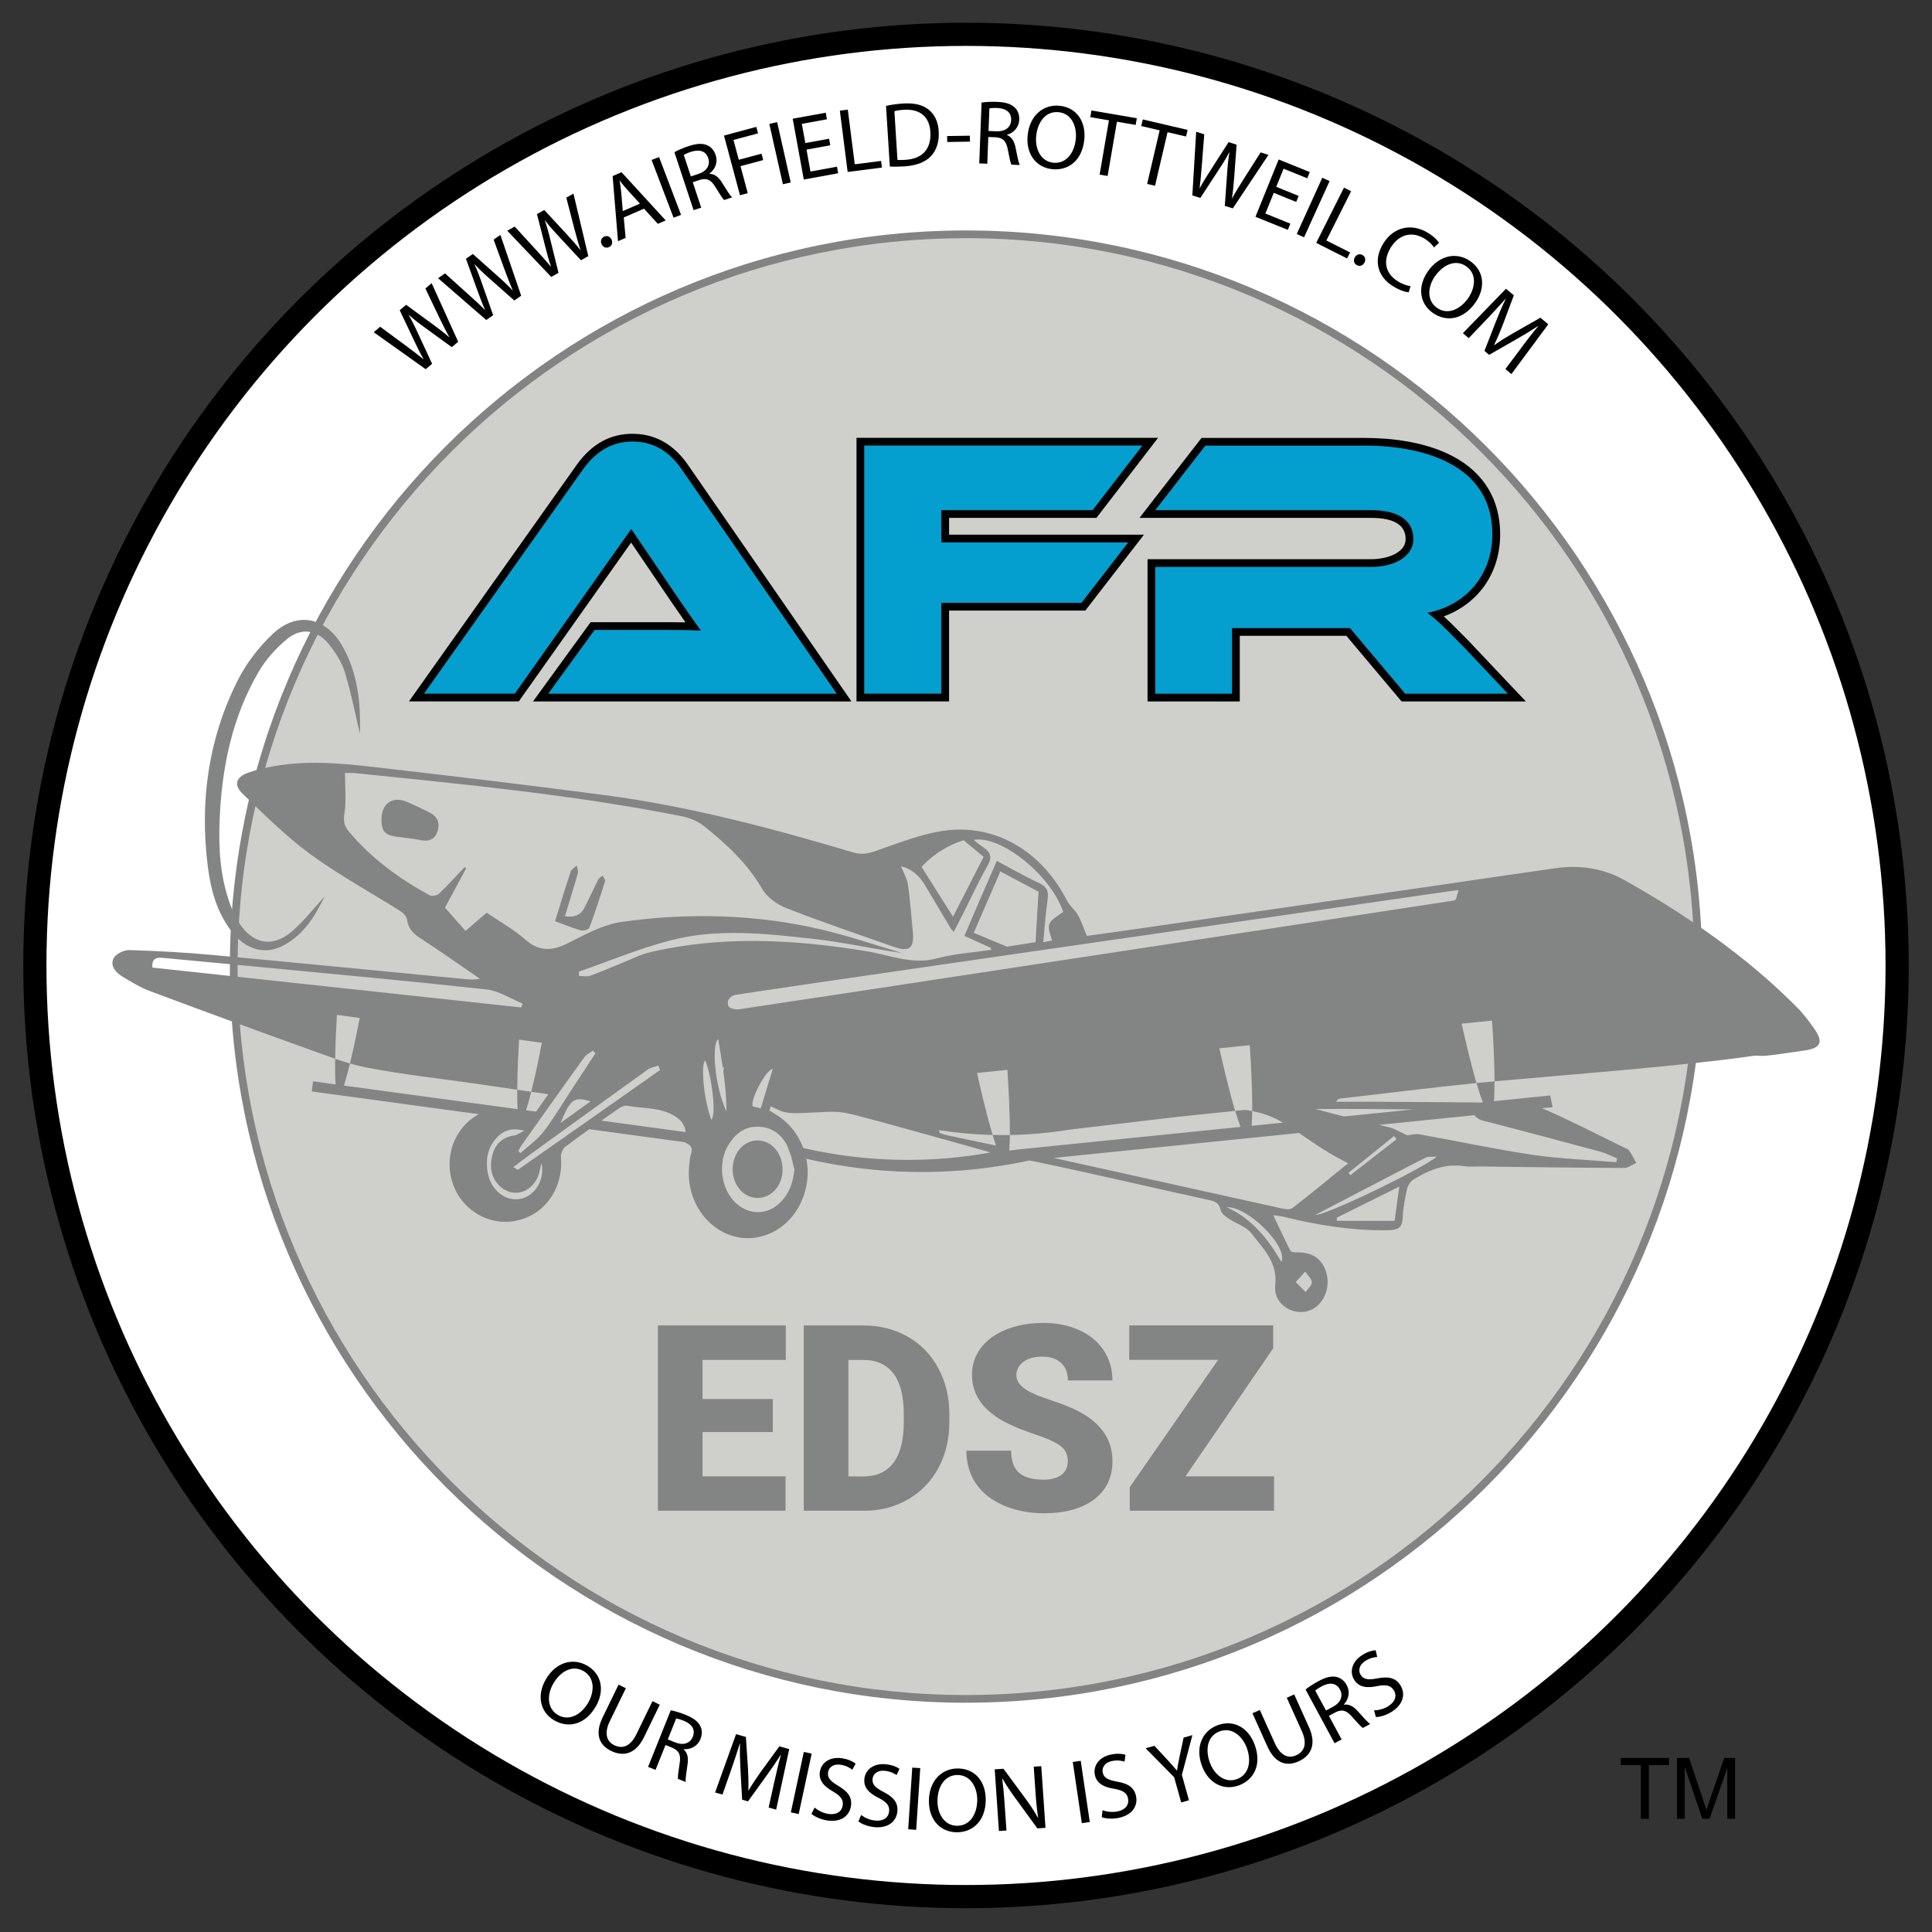 <?xml version="1.0" encoding="UTF-8"?>
<svg id="Ebene_1" data-name="Ebene 1" xmlns="http://www.w3.org/2000/svg" viewBox="0 0 500 500">
  <rect x="0" y="0" width="500" height="500" fill="#333333" stroke="none"/>
  <defs>
    <style>
      .cls-1 {
        fill: #fff;
        stroke: #000;
        stroke-miterlimit: 10;
        stroke-width: 6px;
      }

      .cls-2 {
        fill: #838584;
      }

      .cls-3 {
        fill: #cfd0cb;
      }

      .cls-4 {
        fill: #828483;
      }

      .cls-5 {
        fill: #049fce;
      }
    </style>
  </defs>
  <circle class="cls-1" cx="250" cy="249.86" r="240.98"/>
  <g>
    <path d="m110.18,95.55l-13.46-9.57,1.67-1.42,6.69,4.94c1.65,1.21,3.27,2.46,4.49,3.45l.04-.03c-.83-1.38-1.67-3.16-2.59-5.09l-3.58-7.55,1.66-1.4,6.74,4.93c1.57,1.15,3.13,2.33,4.4,3.46l.04-.03c-.88-1.56-1.69-3.21-2.59-5.05l-3.6-7.53,1.62-1.37,6.87,15.15-1.66,1.4-6.94-5.04c-1.7-1.23-2.97-2.21-4.18-3.31l-.04.03c.81,1.4,1.55,2.82,2.43,4.79l3.64,7.84-1.66,1.4Z"/>
    <path d="m125.85,82.82l-12.48-10.82,1.8-1.25,6.18,5.56c1.53,1.37,3.02,2.76,4.13,3.86l.04-.03c-.69-1.46-1.36-3.3-2.09-5.31l-2.84-7.86,1.78-1.24,6.24,5.55c1.46,1.3,2.89,2.62,4.05,3.87l.04-.03c-.73-1.63-1.37-3.36-2.09-5.28l-2.86-7.84,1.75-1.21,5.38,15.74-1.78,1.24-6.42-5.69c-1.58-1.39-2.74-2.49-3.84-3.69l-.04.03c.67,1.47,1.27,2.96,1.96,5l2.87,8.15-1.78,1.24Z"/>
    <path d="m142.66,71.67l-11.38-11.96,1.92-1.07,5.62,6.13c1.39,1.51,2.74,3.04,3.74,4.24l.04-.02c-.55-1.52-1.04-3.42-1.57-5.49l-2.07-8.09,1.9-1.06,5.67,6.12c1.32,1.44,2.63,2.88,3.66,4.24l.04-.02c-.57-1.7-1.04-3.47-1.58-5.46l-2.09-8.08,1.85-1.04,3.84,16.18-1.9,1.06-5.84-6.28c-1.43-1.54-2.49-2.74-3.47-4.04l-.04.02c.53,1.53.98,3.07,1.47,5.16l2.07,8.39-1.89,1.06Z"/>
    <path d="m155.71,63.22c-.39-.79-.12-1.61.62-1.97s1.54-.07,1.92.72c.38.77.17,1.59-.62,1.97-.75.37-1.55.05-1.92-.72Z"/>
    <path d="m161.43,56.28l.48,5.28-1.97.86-1.39-16.85,2.3-1,11.43,12.47-2.03.89-3.59-3.93-5.23,2.28Zm4.19-3.59l-3.29-3.59c-.75-.81-1.34-1.59-1.93-2.34l-.04.02c.16.97.31,1.96.41,2.98l.41,4.87,4.44-1.94Z"/>
    <path d="m170.57,40.66l5.69,14.95-1.94.74-5.69-14.96,1.94-.74Z"/>
    <path d="m174.53,39.39c.93-.53,2.32-1.12,3.68-1.57,2.11-.7,3.59-.77,4.83-.22.99.42,1.77,1.31,2.16,2.49.66,2.01-.16,3.76-1.59,4.83l.02.07c1.31.01,2.37.86,3.26,2.32,1.2,1.95,2.05,3.3,2.56,3.78l-2.04.68c-.39-.35-1.16-1.54-2.22-3.29-1.15-1.95-2.22-2.46-4.04-1.94l-1.86.62,2.18,6.58-1.97.65-4.96-14.99Zm4.26,6.27l2.02-.67c2.11-.7,3.06-2.29,2.49-4.03-.65-1.96-2.36-2.34-4.45-1.68-.95.31-1.6.63-1.89.83l1.83,5.54Z"/>
    <path d="m187.36,35.08l8.37-2.24.45,1.67-6.36,1.71,1.38,5.13,5.88-1.58.44,1.65-5.88,1.58,1.88,6.99-2.01.54-4.14-15.45Z"/>
    <path d="m201.13,31.61l3.51,15.61-2.03.46-3.51-15.61,2.03-.46Z"/>
    <path d="m214.87,37.6l-6.15,1.12,1.03,5.67,6.86-1.25.31,1.7-8.9,1.62-2.87-15.74,8.55-1.55.31,1.7-6.5,1.18.91,4.97,6.15-1.12.31,1.68Z"/>
    <path d="m217.35,28.63l2.06-.26,1.8,14.15,6.82-.87.22,1.72-8.88,1.13-2.02-15.87Z"/>
    <path d="m229.31,27.4c1.25-.27,2.74-.51,4.38-.61,2.98-.19,5.14.36,6.63,1.58,1.51,1.21,2.46,3.01,2.62,5.59.16,2.6-.51,4.79-1.92,6.35-1.41,1.59-3.83,2.55-6.95,2.75-1.48.09-2.72.1-3.78.05l-.99-15.7Zm2.96,13.98c.53.06,1.29.04,2.1-.02,4.43-.28,6.68-2.9,6.41-7.21-.21-3.77-2.51-6.02-6.89-5.74-1.07.07-1.88.21-2.42.37l.79,12.6Z"/>
    <path d="m251,35.11l.03,1.54-5.89.1-.03-1.54,5.89-.09Z"/>
    <path d="m254.03,26.54c1.06-.17,2.57-.23,4-.18,2.22.09,3.63.54,4.6,1.48.78.74,1.2,1.85,1.15,3.08-.08,2.11-1.47,3.46-3.18,3.96v.07c1.22.47,1.92,1.64,2.24,3.32.44,2.25.76,3.8,1.07,4.43l-2.15-.08c-.25-.46-.55-1.85-.93-3.86-.39-2.22-1.22-3.09-3.1-3.23l-1.96-.08-.26,6.92-2.08-.08.6-15.77Zm1.8,7.36l2.12.08c2.22.08,3.67-1.07,3.74-2.9.08-2.06-1.39-3.02-3.58-3.13-1-.04-1.72.03-2.06.11l-.22,5.83Z"/>
    <path d="m280.61,36.19c-.58,5.48-4.24,8.02-8.32,7.59-4.22-.45-6.84-4.02-6.33-8.84.54-5.05,4.05-8.02,8.32-7.56,4.37.47,6.83,4.1,6.33,8.82Zm-12.44-1.07c-.36,3.4,1.16,6.64,4.41,6.99,3.27.35,5.44-2.45,5.83-6.06.34-3.16-.97-6.65-4.41-7.01-3.42-.36-5.46,2.59-5.83,6.09Z"/>
    <path d="m286.99,31.15l-4.82-.83.3-1.73,11.74,2.01-.3,1.73-4.85-.83-2.41,14.04-2.07-.35,2.41-14.04Z"/>
    <path d="m300.11,33.73l-4.76-1.11.4-1.71,11.6,2.71-.4,1.71-4.79-1.12-3.24,13.87-2.04-.48,3.24-13.87Z"/>
    <path d="m308.58,50.56l.99-16.47,2.09.67-.65,8.29c-.15,2.04-.35,4.07-.55,5.63l.05.02c.73-1.43,1.79-3.09,2.94-4.89l4.51-7.03,2.07.66-.61,8.33c-.15,1.95-.32,3.88-.6,5.56l.04.02c.85-1.57,1.83-3.13,2.91-4.87l4.48-7.04,2.02.65-9.22,13.84-2.07-.66.61-8.55c.14-2.1.3-3.69.59-5.29l-.04-.02c-.76,1.43-1.58,2.81-2.77,4.59l-4.72,7.23-2.07-.66Z"/>
    <path d="m335.45,52.26l-5.8-2.35-2.17,5.35,6.46,2.62-.65,1.61-8.38-3.39,6.01-14.83,8.05,3.26-.65,1.61-6.13-2.48-1.9,4.69,5.8,2.35-.64,1.58Z"/>
    <path d="m344.1,46.86l-6.61,14.56-1.89-.86,6.61-14.56,1.89.86Z"/>
    <path d="m347.82,48.56l1.85.93-6.41,12.75,6.14,3.09-.78,1.55-7.99-4.02,7.19-14.3Z"/>
    <path d="m350.61,66.62c.42-.77,1.25-1.02,1.98-.62.73.4.94,1.22.51,1.99-.41.75-1.2,1.04-1.98.62-.73-.4-.92-1.24-.51-1.99Z"/>
    <path d="m364.56,75.66c-.85-.07-2.35-.54-4.02-1.57-3.87-2.36-5.3-6.57-2.56-11.05,2.61-4.28,7.29-5.39,11.55-2.79,1.71,1.04,2.57,2.07,2.89,2.6l-1.31,1.18c-.47-.73-1.28-1.56-2.42-2.26-3.22-1.96-6.61-1.22-8.8,2.36-2.04,3.34-1.42,6.67,1.92,8.71,1.08.66,2.32,1.11,3.24,1.2l-.49,1.62Z"/>
    <path d="m381.76,78.41c-3.19,4.49-7.62,4.93-10.97,2.55-3.47-2.46-4-6.86-1.2-10.81,2.94-4.14,7.45-5.02,10.96-2.53,3.58,2.54,3.96,6.91,1.22,10.79Zm-10.33-7.01c-1.98,2.79-2.23,6.36.44,8.26,2.69,1.91,5.95.52,8.05-2.44,1.84-2.59,2.4-6.27-.42-8.27-2.8-1.99-6.03-.41-8.06,2.46Z"/>
    <path d="m393.81,89.86c1.35-1.78,2.96-3.92,4.27-5.43l-.05-.04c-1.63,1.08-3.42,2.17-5.47,3.34l-7.17,4.1-1.21-1.02,2.92-7.5c.87-2.22,1.71-4.21,2.58-5.95l-.04-.03c-1.32,1.49-3.14,3.47-4.79,5.21l-4.75,4.97-1.51-1.28,11.16-11.51,2.03,1.71-2.88,7.68c-.76,1.94-1.47,3.63-2.23,5.16l.05.05c1.35-.97,2.92-1.95,4.77-3.03l7.17-4.07,2.03,1.71-9.54,12.88-1.55-1.31,4.22-5.63Z"/>
  </g>
  <g>
    <path d="m154.13,441.74c-2.8,4.74-7.18,5.55-10.72,3.47-3.66-2.16-4.57-6.49-2.11-10.66,2.58-4.38,7-5.63,10.71-3.45,3.79,2.23,4.53,6.55,2.12,10.64Zm-10.89-6.11c-1.74,2.94-1.69,6.53,1.13,8.19,2.84,1.67,5.97.02,7.82-3.11,1.62-2.74,1.86-6.45-1.12-8.21-2.96-1.75-6.05.1-7.83,3.13Z"/>
    <path d="m161.97,436.91l-4.14,8.52c-1.57,3.22-.79,5.29,1.14,6.23,2.15,1.04,4.21.3,5.75-2.88l4.14-8.52,1.89.92-4.08,8.39c-2.15,4.42-5.37,5.1-8.5,3.57-2.96-1.44-4.38-4.21-2.21-8.67l4.12-8.48,1.89.92Z"/>
    <path d="m173.6,442.62c1.05.19,2.49.64,3.82,1.17,2.06.83,3.24,1.73,3.83,2.94.49.96.5,2.15.05,3.29-.79,1.96-2.55,2.76-4.33,2.66l-.03.07c.99.86,1.26,2.19.99,3.88-.34,2.27-.56,3.84-.48,4.54l-1.99-.8c-.08-.52.1-1.93.42-3.95.38-2.23-.11-3.32-1.83-4.08l-1.82-.73-2.58,6.43-1.93-.77,5.87-14.65Zm-.78,7.54l1.97.79c2.06.83,3.82.23,4.5-1.47.77-1.92-.29-3.31-2.32-4.15-.93-.37-1.63-.55-1.98-.59l-2.17,5.42Z"/>
    <path d="m200.45,460.92c.49-2.18,1.08-4.8,1.64-6.71l-.07-.02c-1.04,1.66-2.22,3.39-3.6,5.3l-4.84,6.7-1.52-.43-.44-8.04c-.12-2.38-.18-4.54-.1-6.49h-.05c-.59,1.89-1.43,4.44-2.22,6.71l-2.27,6.49-1.91-.54,5.42-15.09,2.55.72.54,8.19c.11,2.08.16,3.92.1,5.62l.07.02c.83-1.44,1.86-2.98,3.09-4.73l4.86-6.67,2.55.72-3.38,15.67-1.95-.55,1.52-6.87Z"/>
    <path d="m210.06,453.84l-3.36,15.64-2.03-.44,3.36-15.64,2.03.44Z"/>
    <path d="m210.81,467.78c.82.72,2.08,1.41,3.5,1.65,2.09.35,3.5-.54,3.77-2.13.25-1.47-.45-2.46-2.46-3.64-2.43-1.35-3.81-2.96-3.43-5.18.42-2.46,2.77-3.94,5.86-3.42,1.62.27,2.74.85,3.38,1.37l-.85,1.57c-.47-.37-1.45-1.02-2.88-1.26-2.17-.37-3.21.78-3.39,1.86-.25,1.47.59,2.36,2.64,3.58,2.51,1.48,3.65,3,3.26,5.32-.41,2.43-2.58,4.23-6.32,3.6-1.53-.26-3.12-.99-3.88-1.69l.81-1.62Z"/>
    <path d="m222.87,469.72c.86.67,2.17,1.29,3.59,1.44,2.11.23,3.47-.74,3.64-2.35.16-1.49-.6-2.43-2.67-3.49-2.51-1.21-3.98-2.73-3.73-4.97.27-2.48,2.54-4.09,5.64-3.75,1.64.18,2.78.69,3.45,1.17l-.75,1.61c-.49-.34-1.51-.93-2.95-1.09-2.18-.24-3.16.97-3.27,2.05-.16,1.49.73,2.32,2.84,3.42,2.59,1.33,3.83,2.78,3.57,5.12-.27,2.45-2.33,4.38-6.1,3.96-1.54-.17-3.18-.8-3.97-1.46l.71-1.67Z"/>
    <path d="m238.16,457.6l-1.05,15.96-2.07-.14,1.05-15.96,2.07.13Z"/>
    <path d="m255.11,465.89c-.09,5.5-3.5,8.37-7.61,8.3-4.25-.07-7.18-3.39-7.1-8.23.08-5.08,3.31-8.35,7.6-8.28,4.39.07,7.18,3.46,7.1,8.21Zm-12.49.06c-.06,3.42,1.76,6.51,5.03,6.56,3.29.05,5.2-2.93,5.26-6.56.05-3.18-1.57-6.53-5.03-6.58-3.44-.05-5.21,3.07-5.26,6.59Z"/>
    <path d="m258.52,473.86l-1.09-15.96,2.26-.15,5.7,7.72c1.32,1.79,2.36,3.41,3.24,4.99l.05-.03c-.34-2.12-.52-4.06-.69-6.54l-.46-6.68,1.95-.13,1.09,15.96-2.1.14-5.65-7.75c-1.24-1.7-2.44-3.45-3.37-5.12l-.07.03c.26,2,.44,3.92.62,6.57l.47,6.82-1.95.13Z"/>
    <path d="m279.69,455.7l2.34,15.83-2.05.3-2.35-15.83,2.05-.3Z"/>
    <path d="m285.31,468.49c1.02.38,2.45.59,3.85.32,2.09-.4,3.09-1.73,2.79-3.32-.28-1.47-1.29-2.14-3.58-2.55-2.75-.41-4.6-1.43-5.03-3.64-.47-2.45,1.22-4.66,4.29-5.25,1.62-.31,2.86-.17,3.64.09l-.24,1.76c-.57-.18-1.71-.44-3.14-.17-2.16.42-2.73,1.86-2.52,2.93.28,1.47,1.38,2,3.73,2.42,2.87.51,4.48,1.53,4.92,3.83.47,2.42-.93,4.87-4.66,5.59-1.52.29-3.27.17-4.22-.22l.19-1.8Z"/>
    <path d="m305.7,466.49l-1.83-6.54-7.38-7.5,2.27-.64,3.37,3.64c.92,1,1.65,1.81,2.43,2.75h.05c.16-1.14.4-2.29.67-3.63l1.04-4.88,2.27-.64-2.72,10.3,1.83,6.56-2.02.57Z"/>
    <path d="m324.75,451.63c1.85,5.19-.34,9.07-4.2,10.45-4,1.43-7.91-.65-9.54-5.21-1.71-4.78.16-8.98,4.21-10.42,4.14-1.48,7.94.72,9.53,5.19Zm-11.67,4.44c1.15,3.22,3.93,5.48,7.01,4.38,3.1-1.11,3.84-4.57,2.62-7.99-1.07-3-3.76-5.56-7.02-4.4-3.24,1.16-3.79,4.71-2.61,8.01Z"/>
    <path d="m326.04,442.53l3.89,8.63c1.47,3.27,3.55,4,5.51,3.11,2.18-.98,2.92-3.04,1.47-6.26l-3.89-8.63,1.92-.86,3.83,8.5c2.02,4.48.47,7.39-2.7,8.82-3,1.35-6.04.67-8.07-3.86l-3.87-8.59,1.92-.86Z"/>
    <path d="m337.88,437.25c.82-.69,2.09-1.5,3.35-2.18,1.95-1.05,3.41-1.38,4.72-1.06,1.05.24,1.97.99,2.56,2.07,1,1.86.49,3.73-.73,5.03l.03.06c1.29-.21,2.49.44,3.61,1.72,1.52,1.71,2.59,2.89,3.18,3.28l-1.89,1.02c-.45-.27-1.41-1.31-2.76-2.85-1.47-1.72-2.62-2.04-4.31-1.21l-1.72.93,3.29,6.1-1.83.99-7.49-13.89Zm5.29,5.43l1.87-1.01c1.96-1.05,2.62-2.79,1.75-4.4-.98-1.82-2.73-1.9-4.68-.88-.88.48-1.47.9-1.72,1.14l2.77,5.14Z"/>
    <path d="m355.59,442.63c1.09,0,2.5-.32,3.71-1.08,1.8-1.12,2.27-2.72,1.42-4.1-.79-1.27-1.97-1.54-4.25-1.1-2.72.6-4.81.31-6-1.61-1.32-2.12-.53-4.79,2.12-6.44,1.4-.87,2.61-1.18,3.43-1.21l.4,1.73c-.6.04-1.76.2-2.99.97-1.87,1.16-1.88,2.71-1.31,3.64.79,1.27,2.01,1.38,4.35.93,2.86-.55,4.73-.17,5.97,1.82,1.3,2.1.87,4.88-2.35,6.88-1.32.82-2.99,1.33-4.02,1.3l-.47-1.75Z"/>
  </g>
  <circle class="cls-3" cx="250" cy="250.16" r="189.51"/>
  <path class="cls-4" d="m250,440.67c-105.05,0-190.51-85.46-190.51-190.51S144.95,59.64,250,59.64s190.51,85.46,190.51,190.51-85.46,190.51-190.51,190.51Zm0-379.02c-103.95,0-188.51,84.57-188.51,188.51s84.57,188.51,188.51,188.51,188.51-84.57,188.51-188.51S353.95,61.64,250,61.64Z"/>
  <g>
    <path d="m424.64,470.7v-13.89h-5.19v-1.86h12.48v1.86h-5.21v13.89h-2.08Z"/>
    <path d="m434,470.7v-15.75h3.14l3.73,11.15c.34,1.04.59,1.82.75,2.33.18-.57.46-1.41.84-2.52l3.77-10.96h2.8v15.75h-2.01v-13.18l-4.58,13.18h-1.88l-4.55-13.41v13.41h-2.01Z"/>
  </g>
  <g>
    <g>
      <path class="cls-5" d="m139.92,180.53l13.45-18.51h16.63c3.11,0,6.55,0,9.38.1-1.42-1.99-3.13-4.48-4.69-6.74l-.62-.91-10.71-15.8-29.6,41.86h-25.97l42.29-59.64c3.68-5.13,8.15-7.62,13.68-7.62s10,2.57,13.49,7.63l41.2,59.63h-78.54Z"/>
      <path d="m163.76,114.27c5.95,0,9.89,3.17,12.67,7.2l40.12,58.06h-74.67l12-16.51h16.12c3.84,0,8.35,0,11.42.19-1.73-2.3-4.42-6.24-6.53-9.31l-11.52-16.99-30.14,42.61h-23.51l41.17-58.06c2.69-3.74,6.62-7.2,12.86-7.2m0-2c-5.87,0-10.61,2.63-14.49,8.03l-41.18,58.07-2.24,3.16h28.42l.6-.85,28.47-40.25,9.9,14.6.63.92c1.15,1.68,2.39,3.49,3.54,5.12-2.38-.04-5-.04-7.41-.04h-17.14l-.6.82-12,16.51-2.31,3.18h82.41l-2.17-3.14-40.12-58.06c-3.69-5.35-8.51-8.06-14.31-8.06h0Z"/>
    </g>
    <g>
      <polygon class="cls-5" points="222.66 180.53 222.66 114.32 297.67 114.32 283.27 133.02 244.62 133.02 244.62 139.37 294.03 139.37 280.39 157.01 244.62 157.01 244.62 180.53 222.66 180.53"/>
      <path d="m295.64,115.32l-12.86,16.7h-39.16v8.35h48.37l-12.09,15.64h-36.28v23.51h-19.96v-64.21h71.98m4.06-2h-78.04v68.21h23.96v-23.51h35.26l.6-.78,12.09-15.64,2.49-3.22h-50.44v-4.35h38.14l.6-.78,12.86-16.7,2.48-3.22h0Z"/>
    </g>
    <g>
      <path class="cls-5" d="m363.22,180.53l-14.3-16.99h-29.05v16.99h-21.87v-34.82h56.86c5.85,0,9.94-2.55,9.94-6.2,0-5.36-5.41-6.49-9.94-6.49h-57.9l14.51-18.7h41.76c10.23,0,34.01,2.33,34.01,23.94,0,10.12-6.04,18.1-15.57,20.83,1.96,1.66,4.24,3.92,7.51,7.26l13.41,14.18h-29.37Z"/>
      <path d="m353.22,115.32c14.59,0,33.01,4.61,33.01,22.94,0,9.98-6.24,18.23-16.8,20.35,2.21,1.63,4.61,3.94,9.02,8.45l11.8,12.48h-26.58l-14.3-16.99h-30.52v16.99h-19.87v-32.82h55.86c6.14,0,10.94-2.78,10.94-7.2,0-4.99-4.13-7.49-10.94-7.49h-55.86l12.96-16.7h41.27m0-2h-42.25l-.6.77-12.96,16.7-2.5,3.23h59.94c5.93,0,8.94,1.85,8.94,5.49,0,3.41-4.5,5.2-8.94,5.2h-57.86v36.82h23.87v-16.99h27.59l13.7,16.28.6.71h32.16l-3.19-3.37-11.8-12.48c-2.6-2.66-4.58-4.63-6.27-6.17,8.99-3.29,14.6-11.27,14.6-21.24,0-8.92-4.18-15.87-12.09-20.11-7.46-3.99-16.58-4.83-22.92-4.83h0Z"/>
    </g>
  </g>
  <g>
    <path class="cls-2" d="m200,370.62h-18.18v11.46h21.47v8.89h-33.03v-47.95h33.1v8.93h-21.54v10.11h18.18v8.56Z"/>
    <path class="cls-2" d="m208.01,390.98v-47.95h15.45c4.24,0,8.05.96,11.43,2.88,3.38,1.92,6.02,4.63,7.92,8.13,1.9,3.5,2.86,7.43,2.88,11.77v2.21c0,4.39-.93,8.33-2.78,11.81-1.86,3.48-4.47,6.2-7.84,8.17-3.37,1.97-7.13,2.96-11.28,2.98h-15.78Zm11.56-39.03v30.14h4.02c3.31,0,5.86-1.18,7.64-3.54,1.78-2.36,2.67-5.87,2.67-10.52v-2.08c0-4.63-.89-8.12-2.67-10.47-1.78-2.35-4.37-3.52-7.77-3.52h-3.89Z"/>
    <path class="cls-2" d="m276.35,378.23c0-1.69-.6-3.01-1.79-3.95-1.2-.94-3.3-1.92-6.31-2.93-3.01-1.01-5.47-1.99-7.38-2.93-6.21-3.05-9.32-7.25-9.32-12.58,0-2.66.77-5,2.32-7.03,1.55-2.03,3.74-3.61,6.57-4.74,2.83-1.13,6.02-1.7,9.55-1.7s6.54.62,9.27,1.84c2.73,1.23,4.86,2.98,6.37,5.25,1.51,2.27,2.27,4.87,2.27,7.79h-11.53c0-1.95-.6-3.47-1.79-4.55-1.2-1.08-2.82-1.61-4.86-1.61s-3.69.46-4.89,1.37c-1.2.91-1.8,2.07-1.8,3.47,0,1.23.66,2.34,1.98,3.34s3.63,2.03,6.95,3.1c3.32,1.06,6.04,2.21,8.17,3.44,5.18,2.99,7.77,7.1,7.77,12.35,0,4.19-1.58,7.49-4.74,9.88s-7.5,3.59-13.01,3.59c-3.89,0-7.4-.7-10.56-2.09-3.15-1.39-5.52-3.3-7.11-5.73-1.59-2.43-2.39-5.22-2.39-8.38h11.59c0,2.57.66,4.46,1.99,5.68,1.33,1.22,3.49,1.83,6.47,1.83,1.91,0,3.42-.41,4.53-1.24,1.11-.82,1.66-1.98,1.66-3.47Z"/>
    <path class="cls-2" d="m306.81,382.08h22.92v8.89h-37.35v-6.09l22.86-32.94h-22.99v-8.93h37.25v5.93l-22.69,33.13Z"/>
  </g>
  <g>
    <path class="cls-2" d="m195.99,295.14c-3.59.06-6.37,3.31-6.38,7.47,0,4.11,2.83,7.39,6.41,7.42,3.63.02,6.49-3.19,6.51-7.31.02-4.28-2.88-7.63-6.55-7.57Z"/>
    <path class="cls-2" d="m111.37,210.38c-1.87-.98-3.81-1.84-5.73-2.73-3.92-1.81-6.95.17-6.91,4.52.03,3.02.97,4.02,4.05,4.39,2.11.25,4.22.51,6.3.9,2.1.39,3.54-.38,4.16-2.33.63-1.98.06-3.73-1.87-4.74Z"/>
    <path class="cls-2" d="m154.8,227.69c-1.24,2.43-2.35,4.92-3.61,7.34-1.03,1.99-2.79,2.4-4.99,2.09,1.16-3.81,2.31-7.43,3.34-11.09.17-.61-.16-1.35-.26-2.04-.54.51-1.36.92-1.57,1.53-1.4,4.18-2.66,8.4-4.06,12.89,2.1.77,4.38,1.7,6.74,2.38.62.18,1.97-.25,2.15-.72,1.48-3.96,2.79-7.98,4.05-12.02.12-.38-.41-.96-.64-1.45-.4.35-.94.63-1.16,1.07Z"/>
    <path class="cls-2" d="m60.38,241.6c3.45,4.19,8.23,5.46,12.59,3.28,5.52-2.76,8.53-7.67,11.03-12.87-2.76,3-5.31,6.34-8.41,9.01-5.09,4.38-10.33,3.32-13.87-2.43-.83-1.35-1.51-2.82-2.07-4.31-2.61-7.04-3.11-14.38-2.82-21.78.53-13.66,3.17-26.83,10.17-38.74,1.85-3.14,4.44-6.03,7.26-8.35,3.71-3.06,7.76-2.47,10.81,1.26,1.76,2.16,3.38,4.69,4.18,7.32,1.67,5.48,2.76,11.13,3.89,15.88.23-7.39-.36-15.5-4.63-22.84-4.29-7.36-11.64-8.84-17.85-3.04-3.68,3.44-6.95,7.71-9.2,12.21-7.61,15.18-9.81,31.41-7.66,48.19.79,6.2,2.48,12.21,6.58,17.19Z"/>
    <path class="cls-2" d="m469.63,266.37c-1.36-1.96-2.81-3.91-4.49-5.6-13.18-13.28-28.41-23.81-44.64-32.95-5.48-3.08-11.54-4.03-17.8-3.15-9.49,1.33-18.97,2.76-28.46,4.14-26.53,3.85-53.06,7.69-79.6,11.53-4.54.66-9.09,1.28-13.37,1.87-.85-2.04-1.41-3.81-2.29-5.4-.74-1.31-2.09-2.29-2.77-3.62-6.64-13.01-18.77-20.2-32.3-18.14-5.97.91-11.75,3.29-17.52,5.26-1.95.66-3.59.89-5.59.29-21.11-6.28-42.39-11.93-64.27-14.82-18.39-2.42-36.82-4.63-55.25-6.75-10.2-1.17-20.44-2.59-30.71-.68-2.17.4-4.35.9-6.42,1.65-3.07,1.11-3.74,3.15-1.36,5.43,5.66,5.44,11.27,11.05,17.57,15.66,7.43,5.43,15.6,9.86,23.4,14.8.71.45,1.47,1.33,1.58,2.11.32,2.24,1.51,3.55,3.37,4.76,5.25,3.4,10.35,7.03,15.52,10.56-1.56.31-2.94.16-4.31.03-21.66-2.08-43.31-4.22-64.97-6.21-7.15-.66-14.34-1.05-21.52-1.26-1.38-.04-3.46,1-4.04,2.15-.95,1.86.51,3.62,2.17,4.63,2.33,1.43,4.72,2.88,7.27,3.84,13.54,5.07,27.11,10.04,40.72,14.92,2.39.86,4.78,1.76,7.19,2.58.08-4.62.36-9.58.46-11.35l5.9.8c-.35,1.8-1.39,7.09-2.52,11.77,1.54.45,3.09.83,4.66,1.13,9.23,1.76,18.61,2.77,27.93,4.11,3.54.51,7.08,1.03,10.69,1.56.03-5.02.36-10.97.48-12.96l5.9.8c-.37,1.92-1.52,7.8-2.75,12.69,1.45.21,2.92.43,4.41.64-1.3,1.84-2.39,3.39-3.17,4.5l-2.6-.35c.44-1.29.9-2.97,1.36-4.79-1.22-.18-2.43-.36-3.64-.53,0,1.9.02,3.66.13,5.03l-.62-.08-1.62-.22-42.75-5.81c.51-1.5,1.06-3.54,1.59-5.71-1.29-.37-2.57-.79-3.84-1.22-.04,2.49-.02,4.89.11,6.64l-5.84-.8-.31,2.62,43.22,5.88c-5,2.69-8.08,8.29-7.5,14.46.76,8.11,7.83,14.09,15.72,13.33,8.1-.79,13.76-8.05,13.03-16.55-.08-.92.43-2.28,1.13-2.81,2.05-1.54,4.12-3.05,6.2-4.54l24.87,3.38c.03.09.07.15.13.18,2.54,1.05,1.16,2.72,1.02,4.21-.12,1.33-.29,2.66-.26,3.99.22,10.34,8.93,18.08,18.12,16.15,6.3-1.33,11.07-6.54,12.35-13.5.42-2.27.38-4.57-.06-6.76,8.76,2.03,20.3,3.78,33.83,3.37,9.17-.28,17.24-1.48,23.96-2.94,15.58,3.21,31.07,6.89,46.62,10.29,1.54.34,2.47.85,2.82,2.56.17.84,1.21,1.63,2.03,2.18,1.97,1.34,4.63,2.09,5.97,3.87,2.96,3.94,6.79,7.33,6.13,13.44-.58,5.41,5.8,8.68,10.13,5.87,2.79-1.81,4.12-5.78,3.08-9.22-1.05-3.49-3.59-5.23-7.41-5.18-.64,0-1.67-.05-1.87-.43-1.48-2.85-2.81-5.79-4.43-9.22,1.47.24,2.16.3,2.82.46,8.83,2.17,17.73,3.59,26.87,3.44,2.5-.04,3.7-.55,3.8-3.26.09-2.47.58-4.94,1.11-7.36.2-.9.84-1.96,1.6-2.44,4.04-2.54,8.33-4.27,13.3-3.5,1.39.21,2.84.05,4.26.07,12.35.15,24.7.33,37.04.38,1.05,0,2.1-.85,3.14-1.3-.6-1.06-1.11-2.18-1.82-3.16-.33-.46-1.02-.68-1.58-.95-6.54-3.19-13.01-6.54-19.66-9.48-.45-.2-.91-.38-1.38-.56.11-.01.7-.07.81-.08.55-.06,1.43-.15,1.98-.2-.21-1.01-.42-2.02-.63-3.03-4.86.49-9.71.99-14.57,1.48.06-.77.11-1.56.13-2.38.03-.87.04-1.8.04-2.76-1.56.14-3.11.29-4.67.44.55,1.89,1.11,3.63,1.64,4.99l-.61.06c-9.06-.12-18.13-.13-27.2-.2-3.39-.02-6.79,0-10.18,0,.36-.67.75-.8,1.16-.84,11.73-1.33,23.45-2.84,35.19-4-1.69-5.78-3.32-13.02-3.84-15.37l7.86-.8c.16,2.35.64,9.75.65,15.72.57-.05,1.13-.1,1.7-.15,30.13-2.63,31.4-2.71,41.67-3.72,24.93-2.45,22.83-2.96,25.4-2.73,1.39.12,4.8-.4,11.63-1.41,4.02-.59,4.72-2.19,2.43-5.48Zm-131.85,62.73c.62.91,1.66,1.79,1.72,2.73.05.81-1.02,1.7-1.6,2.55-.76-.77-1.53-1.53-2.57-2.58,1.06-1.17,1.76-1.94,2.45-2.7Zm-91.62-110.38c1.13-.54,2.22-.95,3.23-1.26,1.72,1.43,3.45,2.86,5.17,4.29-2.64,5.16-5.28,10.33-7.92,15.49-2.71-4.3-5.43-8.6-8.14-12.89,1.66-1.78,4.16-3.97,7.65-5.62Zm-111.25,42.01c-31.8-3.44-63.61-6.87-95.46-10.32-.23-2.4,1.05-2.68,2.78-2.51,8.39.8,16.78,1.56,25.17,2.37,19.51,1.88,39.04,3.66,58.52,5.8,3.21.35,6.23,2.39,9.34,3.65-.12.33-.24.66-.36,1Zm4.29,29.71c.58-.81,1.15-1.62,1.73-2.43,3.39-4.78,6.8-9.55,10.23-14.31.54-.75,1.5-1.2,2.26-1.8.22.23.45.47.67.7-2.4,3.66-4.78,7.33-7.19,10.99-1.04,1.59-2.05,3.21-3.08,4.8-.54.82-1.08,1.64-1.64,2.44-.53.76-1.08,1.5-1.65,2.22-1.63,2.04-3.87,3.6-5.84,5.37-.19-.18-.37-.36-.56-.54.28-.5.52-1.02.85-1.48,1.41-1.99,2.82-3.98,4.24-5.97Zm13.65-5.42c-1.9,1.37-3.63,2.62-5.38,3.88-.8.57-1.6,1.15-2.42,1.74.3-.73.59-1.37.85-1.95,2.01-4.41,3.13-4.79,6.94-3.67Zm-18.53,25.31c-3.74.5-7.34-2.49-8.1-6.85-.56-3.19-.11-6.21,2.08-8.76,1.74-2.02,3.89-3.01,7.39-2.11-1.22.61-1.85,1.13-2.54,1.23-3.11.44-5.02,2.24-5.74,5.16-.76,3.1-.31,6.07,2.28,8.26,3.49,2.95,8.45,1.12,9.8-3.56.26-.91.43-1.84.64-2.76,1.02,4.54-1.92,8.87-5.8,9.39Zm15.25-18.48c-5.17,3.63-10.34,7.25-15.51,10.87-.12.08-.56-.3-1.21-.67,1.74-1.31,3.25-2.48,4.79-3.59,3.19-2.31,6.38-4.62,9.57-6.93,1.03-.75,2.07-1.5,3.1-2.24,5.77-4.18,11.55-8.35,17.34-12.5.76-.54,1.81-.68,2.72-1,.15.38.3.76.45,1.14-6.02,4.23-12.04,8.47-18.07,12.7-1.06.74-2.12,1.49-3.18,2.23Zm6.08-1.84c1.5-1.06,3-2.11,4.5-3.15.6-.42,1.49-.81,2.16-.69,4.59.84,9.6.24,13.5,3.55.73.62,1.32,1.64,1.53,2.58.05.2.07.44.08.68l-21.76-2.96Zm12.63-43.59c-2.55.6-4.95,1.85-7.41,2.84-2.71,1.08-5.38,2.28-8.14,3.26-.86.3-1.92.05-2.89.05-.01-.37-.02-.74-.03-1.11,8-2.77,15.85-6.09,24.02-8.17,12.15-3.1,24.57-1.65,36.83-.29,7.62.84,15.13,2.57,22.82,3.64-6.91-2.04-13.74-4.39-20.73-6.04-17.13-4.03-34.52-4.44-51.87-2.01-4.75.67-9.35,3.2-13.75,5.43-4.15,2.1-7.54,2.38-11.26-.92-2.96-2.63-6.53-4.58-9.93-6.9-1.74,1.51-3.47,3-5.46,4.72-1.96-2.22-3.81-4.31-5.32-6.02,1.99-3.69,3.75-6.97,5.52-10.25-.16-.06-.32-.13-.47-.19-2.2,2.3-4.33,4.67-6.64,6.85-.51.48-1.85.69-2.44.36-7.92-4.35-15.13-9.6-20.95-16.61-1.15-1.39-1.34-2.62-1.04-4.53.52-3.32.14-6.78.14-10.46.63,0,1.64-.09,2.64.01,28.26,2.91,56.55,5.61,84.47,11.15,2.01.4,4.14,1.25,5.73,2.51,5.84,4.65,11.28,9.66,15.12,16.29,1.26,2.18,3.87,4.06,6.29,5,9.17,3.58,18.49,6.75,27.78,10,4.11,1.44,5.35.36,4.91-4.01-.4-3.97-.64-7.97-1.22-11.92-.26-1.73-1.21-3.35-1.81-4.91,2.47.57,4.65,2.25,6.19,4.87,2.25,3.83,4.54,7.63,6.82,11.44.09.14.24.25.64.65.84-1.63,1.63-3.15,2.4-4.68,2.08-4.12,3.99-8.33,6.29-12.33,1.26-2.18.97-3.52-1.01-4.82-.88-.57-1.66-1.29-2.54-1.97,7.14-1.22,20.03,9.2,23.17,18.65-4.25,2.88-4.3,3-2.87,7.39-.64.13-1.26.26-2.29.47.38-3.85.61-7.46,1.13-11.03.31-2.15-.18-3.38-2.28-4.34-3.62-1.66-7.08-3.69-10.86-5.7-1.45,3.32-2.87,6.54-4.26,9.77-1.36,3.16-2.71,6.33-4.13,9.65,2.45,1.11,4.68,2.12,6.91,3.13,0,.16-.01.33-.02.49-4.65.69-9.42.96-13.93,2.18-6.51,1.76-12.31-.87-18.42-1.86-18.61-3.03-37.26-4.06-55.83.27Zm100.5-15.64c-.26,4.35-.52,8.69-.78,13.04-2.46.39-4.92.78-7.39,1.18-2.87-1.2-5.73-2.39-8.6-3.59,2.42-5.59,4.59-10.6,6.88-15.89,3.27,1.74,6.37,3.39,9.89,5.26Zm-84.68,59.03c-1.58-4.01-2.51-11.28-2.02-14.24.09-.56.24-.97.44-1.17.16.4.31.83.45,1.29,1.58,5.04,2.29,13.02,1.13,14.12Zm1-13.83c-.32-3.45-.1-6.32.77-7.08.42,2.48.83,4.92,1.18,7.35l.32.04c-.05.24-.11.55-.18.92.48,3.49.82,6.95.82,10.44-.74-1.54-1.36-3.42-1.85-5.39-.52-2.09-.88-4.28-1.06-6.28Zm16.63,35.41c-3.49,3.33-8.57,3.01-11.86-.62-3.21-3.55-3.95-9.35-1.79-13.68.13-.25.26-.5.41-.74.37-.61.77-1.18,1.2-1.7,1.68-2.01,3.88-3.22,6.82-3.05,3.45.2,5.81,2.08,7.26,4.96.34.94.68,1.87,1.02,2.81.29,1.1.51,2.23.8,3.33-.31,3.44-1.43,6.38-3.87,8.7Zm-1.72-34.82c-1.07,3.51-2.08,6.83-3.13,10.27-.85-.21-1.5-.38-2.05-.51-.78-1.53,3.15-9.17,5.18-9.76Zm40.64,23.47c-12.91.62-24.07-.94-32.76-2.93-1.27-3.41-3.54-6.39-6.59-8.36-.72-.47-1.45-.91-2.18-1.37.12-.36.24-.71.35-1.07,1.21.52,2.38,1.25,3.64,1.51,1.29.26,2.26.32,4.66.23,5.97-.23,7.86-.61,11.19,0,.58.11,1.03.21,1.54.33,5.74,1.4,24.81,6.75,35.86,9.87-4.72.86-9.98,1.52-15.7,1.8Zm22.31-2.47l-1.77.18c.02-.18.03-.36.04-.55.07-1.02.11-2.19.12-3.46-1.52.03-3.01.02-4.46-.02.29.98.58,1.9.87,2.75-4.21-.89-8.42-1.77-12.62-2.66-.67-.14-1.31-.42-1.96-.63-.06-.23-.11-.47-.17-.7,4.12.64,8.78,1.12,13.88,1.24-1.76-5.88-3.49-13.6-4.04-16.04l7.86-.8c.17,2.51.71,10.72.64,16.86,1.46-.02,2.95-.08,4.47-.17,4-.23,7.72-.68,11.14-1.24,9.32-1.1,18.64-2.2,27.96-3.31,4.91-.51,9.83-1.01,14.74-1.52-1.77-5.9-3.54-13.74-4.09-16.2l7.86-.8c.17,2.53.72,10.89.64,17.05.58.11,1.1.23,1.55.34,2.5.64,4.51,1.53,6.45,2.64l-8.16.83c.1-1.09.15-2.39.17-3.82-.59-.11-1.24-.22-1.94-.3-.82.08-1.65.17-2.47.25.47,1.57.94,3,1.39,4.15l-58.1,5.9Zm68.68,29.02c-3.55-6.08-7.72-11.24-14.13-14.15,5.47-.27,15.91,10.2,14.13,14.15Zm-.22-13.92c-19.58-4.31-39.15-8.69-58.73-13l63.51-6.45c2.5,1.73,5.34,3.75,9.3,6.02,1,.57,2.03,1.09,3.39,1.82-4.87,3.95-9.59,7.87-14.45,11.61-.64.49-2.04.22-3.02,0Zm29.5,3.27h-14.93c-.01-.27-.02-.54-.03-.81,5.2-2.59,10.4-5.17,16.17-8.04-.45,3.3-.83,6.11-1.2,8.85Zm-20.44-1.57c7.19-3.74,14.12-7.36,21.06-10.96,2.51-1.31,5.01-2.63,7.57-3.86.56-.27,1.32-.12,2.72-.22-3.85,3.29-29.35,15.53-31.35,15.04Zm8.5-10.84c3.93-3.17,7.87-6.35,11.8-9.52.21.28.42.55.63.83-3.98,3.1-7.97,6.21-11.95,9.31-.16-.2-.32-.41-.48-.61Zm36.97-12.98c9.42,2.49,18.85,4.96,28.26,7.51,1.48.4,2.86,1.14,4.28,1.73-.06.33-.12.66-.18.99-7.27-.62-14.6-.87-21.81-1.94-9.73-1.44-19.36-3.54-29.05-5.26-1.19-.21-2.48.17-3.27.24-1.77-.8-3.23-1.75-4.83-2.13-.8-.2-1.61-.39-2.41-.58l24.62-2.5c1.13,1.45,2.81,1.53,4.4,1.95Zm-32.35-3.55c4.04.03,8.09.07,12.13.12l-17.9,1.82c-2.44-.6-4.88-1.24-7.3-1.94,4.36,0,8.72-.03,13.08,0Zm23.16-54.18c-.19.08-.42.22-.66.26-15,2.3-30.01,4.6-45.01,6.88-23.87,3.64-47.74,7.27-71.62,10.9-22.73,3.46-45.46,6.94-68.2,10.34-.9.13-2.59-.29-2.76-.83-.51-1.57.44-2.71,2.14-2.96,6.76-1.02,13.52-2.02,20.28-3.01,18.1-2.64,36.19-5.27,54.29-7.88,22.49-3.25,44.98-6.49,67.48-9.74,14.23-2.06,28.47-4.12,42.7-6.17.6-.09,1.2-.14,2.06-.23-.29,1.02-.49,1.7-.7,2.44Z"/>
  </g>
</svg>